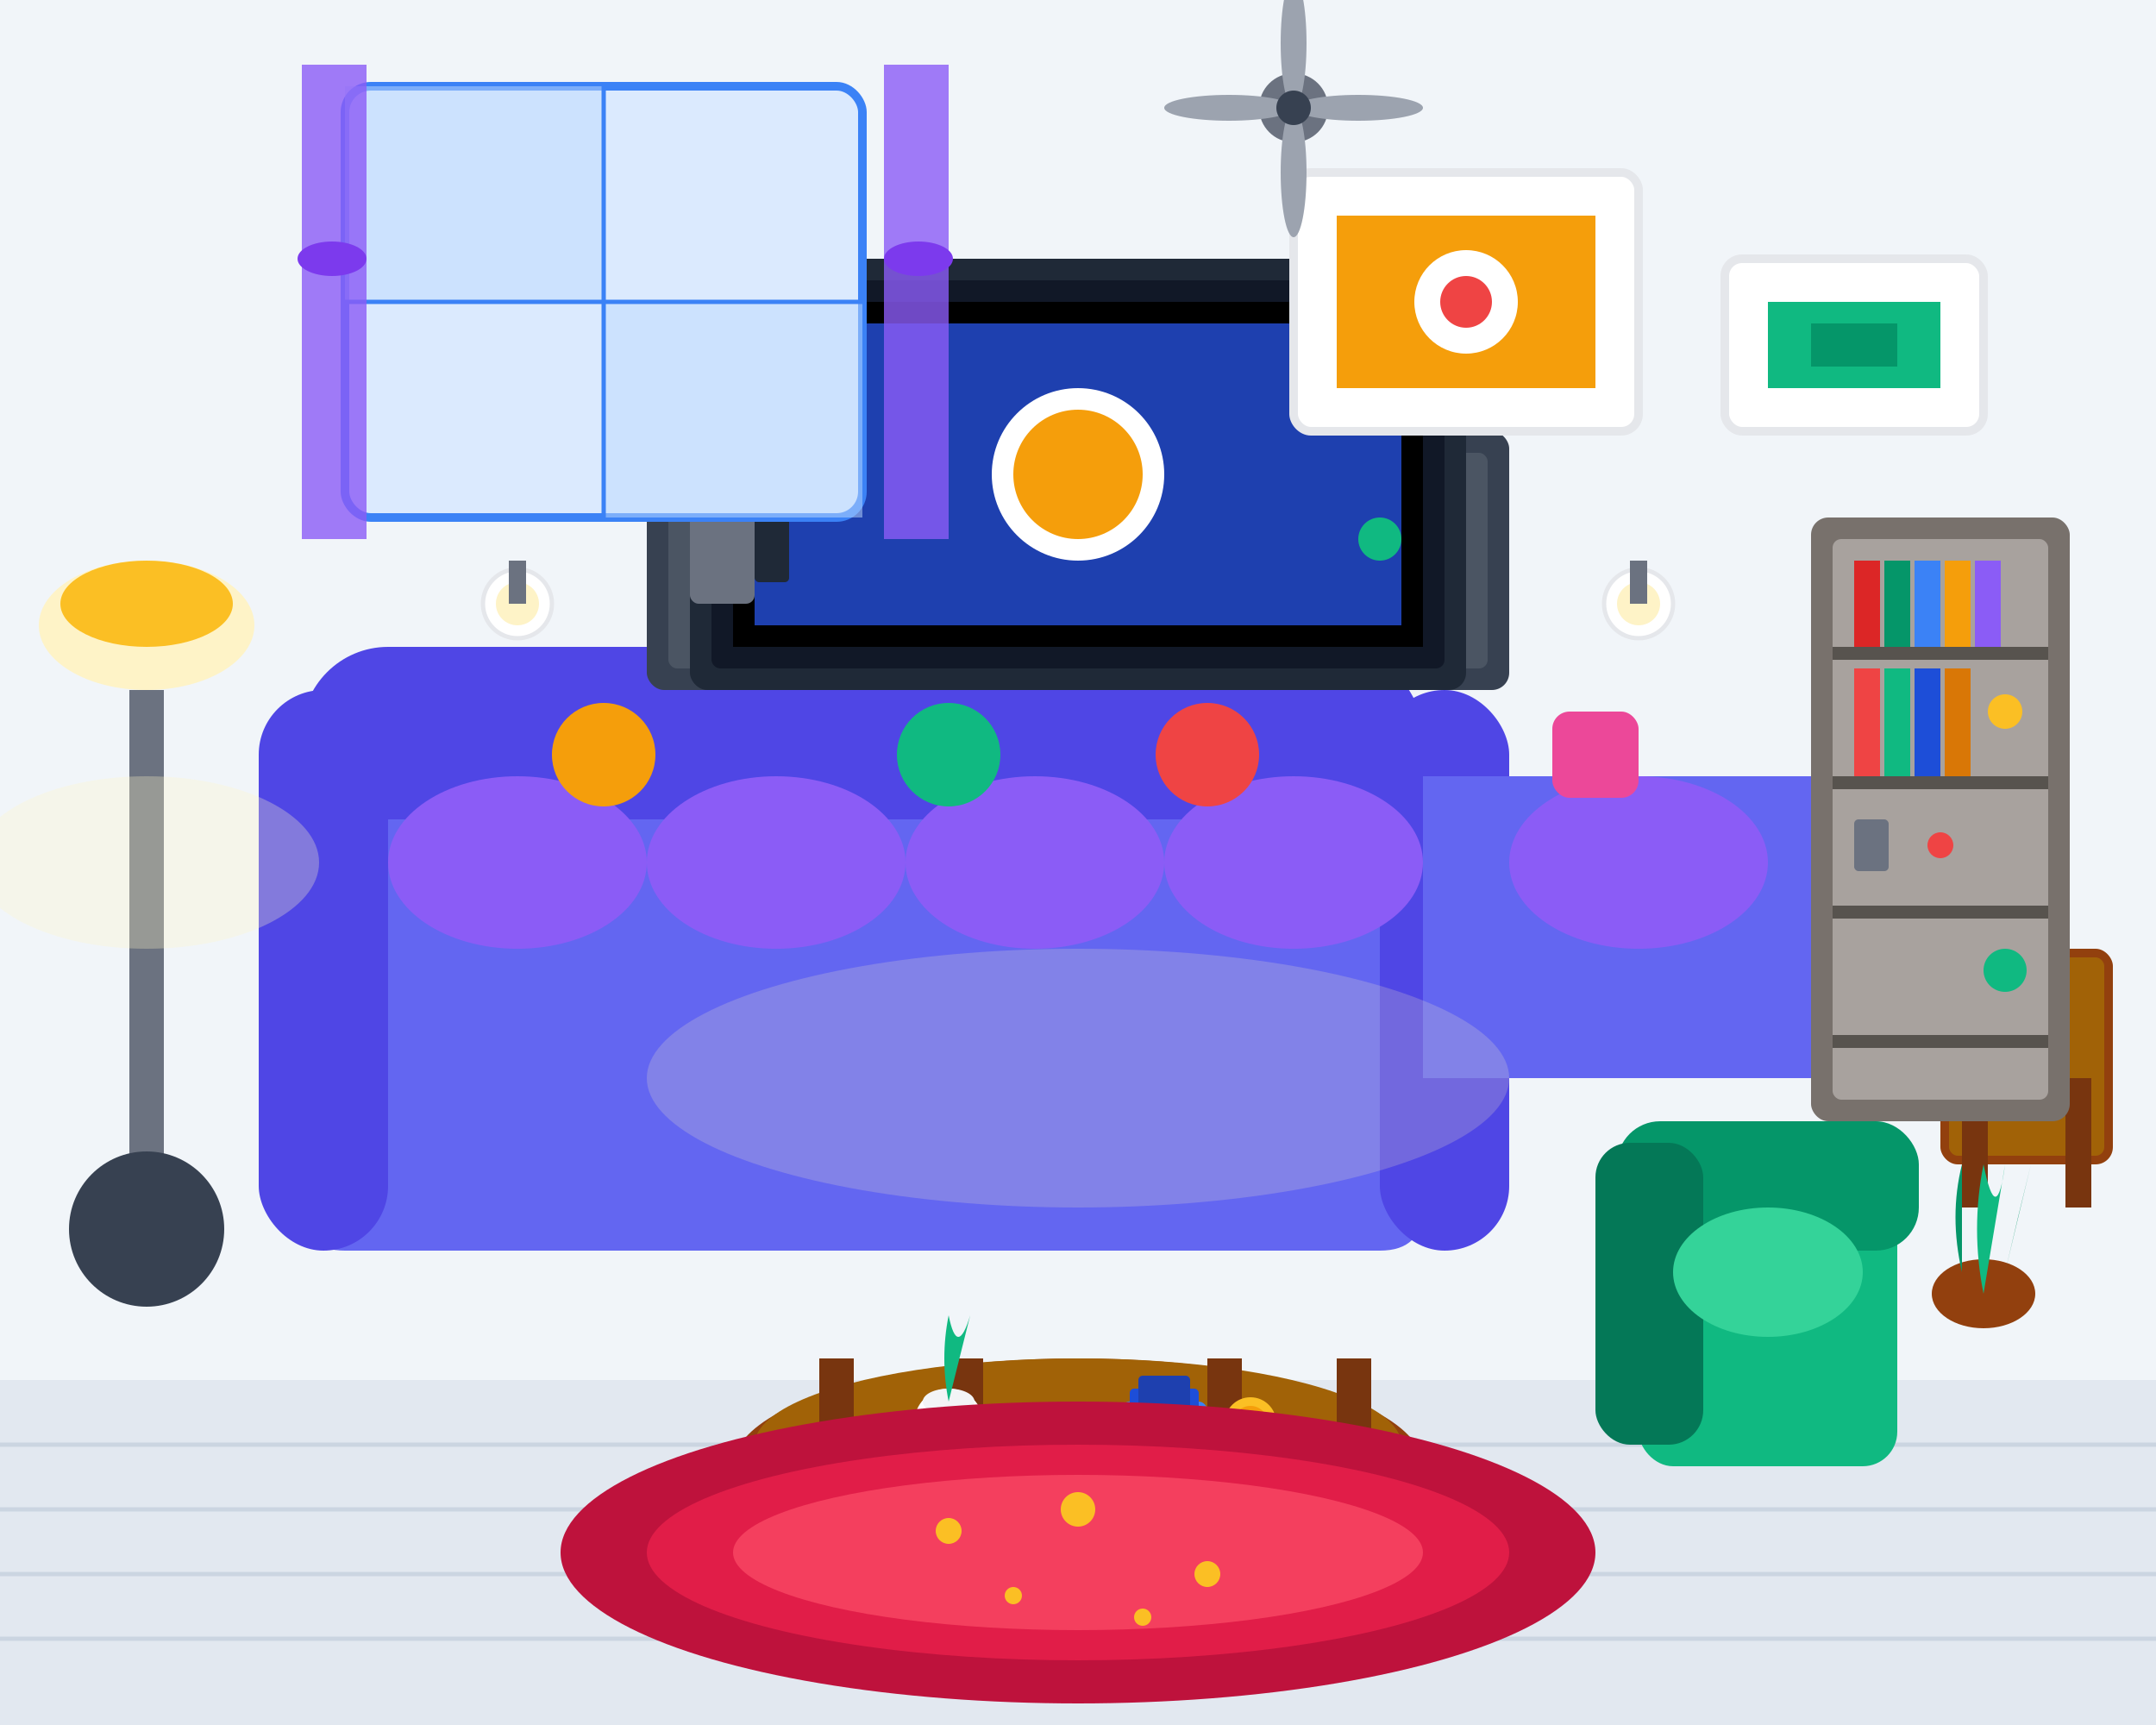 <svg width="500" height="400" viewBox="0 0 500 400" fill="none" xmlns="http://www.w3.org/2000/svg">
  <!-- Background -->
  <rect width="500" height="400" fill="#F8FAFC"/>
  
  <!-- Living room scene -->
  <!-- Floor -->
  <rect x="0" y="320" width="500" height="80" fill="#E2E8F0"/>
  
  <!-- Wood floor planks -->
  <line x1="0" y1="335" x2="500" y2="335" stroke="#CBD5E1" stroke-width="1"/>
  <line x1="0" y1="350" x2="500" y2="350" stroke="#CBD5E1" stroke-width="1"/>
  <line x1="0" y1="365" x2="500" y2="365" stroke="#CBD5E1" stroke-width="1"/>
  <line x1="0" y1="380" x2="500" y2="380" stroke="#CBD5E1" stroke-width="1"/>
  
  <!-- Wall -->
  <rect x="0" y="0" width="500" height="320" fill="#F1F5F9"/>
  
  <!-- Large sectional sofa -->
  <path d="M80 180 L320 180 Q330 180 330 190 L330 280 Q330 290 320 290 L80 290 Q70 290 70 280 L70 190 Q70 180 80 180 Z" fill="#6366F1"/>
  
  <!-- Sofa back -->
  <rect x="60" y="160" width="30" height="130" rx="15" fill="#4F46E5"/>
  <rect x="320" y="160" width="30" height="130" rx="15" fill="#4F46E5"/>
  <rect x="70" y="150" width="260" height="40" rx="20" fill="#4F46E5"/>
  
  <!-- L-shaped extension -->
  <path d="M330 180 L420 180 Q430 180 430 190 L430 240 Q430 250 420 250 L330 250 Z" fill="#6366F1"/>
  <rect x="420" y="160" width="30" height="100" rx="15" fill="#4F46E5"/>
  
  <!-- Sofa cushions -->
  <ellipse cx="120" cy="200" rx="30" ry="20" fill="#8B5CF6"/>
  <ellipse cx="180" cy="200" rx="30" ry="20" fill="#8B5CF6"/>
  <ellipse cx="240" cy="200" rx="30" ry="20" fill="#8B5CF6"/>
  <ellipse cx="300" cy="200" rx="30" ry="20" fill="#8B5CF6"/>
  <ellipse cx="380" cy="200" rx="30" ry="20" fill="#8B5CF6"/>
  
  <!-- Throw pillows -->
  <circle cx="140" cy="175" r="12" fill="#F59E0B"/>
  <circle cx="220" cy="175" r="12" fill="#10B981"/>
  <circle cx="280" cy="175" r="12" fill="#EF4444"/>
  <rect x="360" y="165" width="20" height="20" rx="4" fill="#EC4899"/>
  
  <!-- Coffee table -->
  <ellipse cx="250" cy="340" rx="80" ry="25" fill="#92400E"/>
  <ellipse cx="250" cy="335" rx="75" ry="20" fill="#A16207"/>
  
  <!-- Coffee table legs -->
  <rect x="190" y="315" width="8" height="25" fill="#78350F"/>
  <rect x="220" y="315" width="8" height="25" fill="#78350F"/>
  <rect x="280" y="315" width="8" height="25" fill="#78350F"/>
  <rect x="310" y="315" width="8" height="25" fill="#78350F"/>
  
  <!-- Items on coffee table -->
  <circle cx="220" cy="330" r="8" fill="#FFFFFF"/> <!-- Vase -->
  <ellipse cx="220" cy="325" rx="6" ry="3" fill="#F3F4F6"/>
  <path d="M220 325 Q218 315 220 305 Q222 315 225 305" fill="#10B981"/> <!-- Flowers -->
  
  <rect x="260" y="325" width="20" height="15" rx="2" fill="#3B82F6"/> <!-- Books -->
  <rect x="262" y="322" width="16" height="12" rx="1" fill="#1D4ED8"/>
  <rect x="264" y="319" width="12" height="9" rx="1" fill="#1E40AF"/>
  
  <circle cx="290" cy="330" r="6" fill="#FBBF24"/> <!-- Decorative bowl -->
  <circle cx="290" cy="330" r="4" fill="#F59E0B"/>
  
  <!-- TV Stand -->
  <rect x="150" y="100" width="200" height="60" rx="4" fill="#374151"/>
  <rect x="155" y="105" width="190" height="50" rx="2" fill="#4B5563"/>
  
  <!-- TV Stand legs -->
  <rect x="165" y="140" width="15" height="20" fill="#1F2937"/>
  <rect x="320" y="140" width="15" height="20" fill="#1F2937"/>
  
  <!-- TV -->
  <rect x="160" y="60" width="180" height="100" rx="4" fill="#1F2937"/>
  <rect x="165" y="65" width="170" height="90" rx="2" fill="#111827"/>
  <rect x="170" y="70" width="160" height="80" fill="#000000"/>
  
  <!-- TV screen content -->
  <rect x="175" y="75" width="150" height="70" fill="#1E40AF"/>
  <circle cx="250" cy="110" r="20" fill="#FFFFFF"/>
  <circle cx="250" cy="110" r="15" fill="#F59E0B"/>
  
  <!-- TV stand items -->
  <rect x="160" y="115" width="15" height="25" rx="2" fill="#6B7280"/> <!-- Sound bar -->
  <rect x="175" y="120" width="8" height="15" rx="1" fill="#1F2937"/> <!-- Remote -->
  <circle cx="320" cy="125" r="5" fill="#10B981"/> <!-- Decorative object -->
  
  <!-- Side table/end table -->
  <rect x="450" y="220" width="40" height="50" rx="4" fill="#92400E"/>
  <rect x="452" y="222" width="36" height="46" rx="2" fill="#A16207"/>
  
  <!-- Side table legs -->
  <rect x="455" y="250" width="6" height="30" fill="#78350F"/>
  <rect x="479" y="250" width="6" height="30" fill="#78350F"/>
  
  <!-- Floor lamp -->
  <rect x="30" y="160" width="8" height="120" fill="#6B7280"/>
  <ellipse cx="34" cy="145" rx="25" ry="15" fill="#FEF3C7"/>
  <ellipse cx="34" cy="140" rx="20" ry="10" fill="#FBBF24"/>
  <circle cx="34" cy="285" r="18" fill="#374151"/>
  
  <!-- Table lamp on side table -->
  <rect x="465" y="205" width="4" height="15" fill="#6B7280"/>
  <ellipse cx="467" cy="200" rx="10" ry="6" fill="#FEF3C7"/>
  <circle cx="467" cy="220" r="8" fill="#374151"/>
  
  <!-- Area rug -->
  <ellipse cx="250" cy="360" rx="120" ry="35" fill="#BE123C"/>
  <ellipse cx="250" cy="360" rx="100" ry="25" fill="#E11D48"/>
  <ellipse cx="250" cy="360" rx="80" ry="18" fill="#F43F5E"/>
  
  <!-- Rug pattern -->
  <circle cx="220" cy="355" r="3" fill="#FBBF24"/>
  <circle cx="250" cy="350" r="4" fill="#FBBF24"/>
  <circle cx="280" cy="365" r="3" fill="#FBBF24"/>
  <circle cx="235" cy="370" r="2" fill="#FBBF24"/>
  <circle cx="265" cy="375" r="2" fill="#FBBF24"/>
  
  <!-- Armchair -->
  <rect x="380" y="280" width="60" height="60" rx="8" fill="#10B981"/>
  <rect x="375" y="260" width="70" height="30" rx="10" fill="#059669"/>
  <rect x="370" y="265" width="25" height="70" rx="8" fill="#047857"/>
  
  <!-- Armchair cushion -->
  <ellipse cx="410" cy="295" rx="22" ry="15" fill="#34D399"/>
  
  <!-- Window -->
  <rect x="80" y="20" width="120" height="100" rx="6" fill="#DBEAFE" stroke="#3B82F6" stroke-width="2"/>
  <rect x="80" y="20" width="60" height="50" fill="#BFDBFE" opacity="0.5"/>
  <rect x="140" y="70" width="60" height="50" fill="#BFDBFE" opacity="0.5"/>
  <line x1="140" y1="20" x2="140" y2="120" stroke="#3B82F6" stroke-width="1"/>
  <line x1="80" y1="70" x2="200" y2="70" stroke="#3B82F6" stroke-width="1"/>
  
  <!-- Window treatments -->
  <rect x="70" y="15" width="15" height="110" fill="#8B5CF6" opacity="0.8"/>
  <rect x="205" y="15" width="15" height="110" fill="#8B5CF6" opacity="0.8"/>
  
  <!-- Curtain tie-backs -->
  <ellipse cx="77" cy="60" rx="8" ry="4" fill="#7C3AED"/>
  <ellipse cx="213" cy="60" rx="8" ry="4" fill="#7C3AED"/>
  
  <!-- Wall art -->
  <rect x="300" y="40" width="80" height="60" rx="4" fill="#FFFFFF" stroke="#E5E7EB" stroke-width="2"/>
  <rect x="310" y="50" width="60" height="40" fill="#F59E0B"/>
  <circle cx="340" cy="70" r="12" fill="#FFFFFF"/>
  <circle cx="340" cy="70" r="6" fill="#EF4444"/>
  
  <rect x="400" y="60" width="60" height="40" rx="4" fill="#FFFFFF" stroke="#E5E7EB" stroke-width="2"/>
  <rect x="410" y="70" width="40" height="20" fill="#10B981"/>
  <rect x="420" y="75" width="20" height="10" fill="#059669"/>
  
  <!-- Bookshelf -->
  <rect x="420" y="120" width="60" height="140" rx="4" fill="#78716C"/>
  <rect x="425" y="125" width="50" height="130" rx="2" fill="#A8A29E"/>
  
  <!-- Bookshelf shelves -->
  <rect x="425" y="150" width="50" height="3" fill="#57534E"/>
  <rect x="425" y="180" width="50" height="3" fill="#57534E"/>
  <rect x="425" y="210" width="50" height="3" fill="#57534E"/>
  <rect x="425" y="240" width="50" height="3" fill="#57534E"/>
  
  <!-- Books on shelves -->
  <rect x="430" y="130" width="6" height="20" fill="#DC2626"/>
  <rect x="437" y="130" width="6" height="20" fill="#059669"/>
  <rect x="444" y="130" width="6" height="20" fill="#3B82F6"/>
  <rect x="451" y="130" width="6" height="20" fill="#F59E0B"/>
  <rect x="458" y="130" width="6" height="20" fill="#8B5CF6"/>
  
  <rect x="430" y="155" width="6" height="25" fill="#EF4444"/>
  <rect x="437" y="155" width="6" height="25" fill="#10B981"/>
  <rect x="444" y="155" width="6" height="25" fill="#1D4ED8"/>
  <rect x="451" y="155" width="6" height="25" fill="#D97706"/>
  
  <!-- Decorative objects on shelves -->
  <circle cx="465" cy="165" r="4" fill="#FBBF24"/>
  <rect x="430" y="190" width="8" height="12" rx="1" fill="#6B7280"/>
  <circle cx="450" cy="196" r="3" fill="#EF4444"/>
  <circle cx="465" cy="225" r="5" fill="#10B981"/>
  
  <!-- Plants -->
  <ellipse cx="460" cy="300" rx="12" ry="8" fill="#92400E"/>
  <path d="M460 300 Q457 285 460 270 Q463 285 465 270" fill="#10B981"/>
  <path d="M455 295 Q452 282 455 270" fill="#059669"/>
  <path d="M465 295 Q468 282 471 270" fill="#059669"/>
  
  <!-- Wall sconces -->
  <circle cx="120" cy="140" r="8" fill="#FFFFFF" stroke="#E5E7EB" stroke-width="1"/>
  <circle cx="120" cy="140" r="5" fill="#FEF3C7"/>
  <rect x="118" y="130" width="4" height="10" fill="#6B7280"/>
  
  <circle cx="380" cy="140" r="8" fill="#FFFFFF" stroke="#E5E7EB" stroke-width="1"/>
  <circle cx="380" cy="140" r="5" fill="#FEF3C7"/>
  <rect x="378" y="130" width="4" height="10" fill="#6B7280"/>
  
  <!-- Room lighting effects -->
  <ellipse cx="250" cy="250" rx="100" ry="30" fill="#FEF3C7" opacity="0.2"/>
  <ellipse cx="34" cy="200" rx="40" ry="20" fill="#FEF3C7" opacity="0.3"/>
  
  <!-- Ceiling fan -->
  <circle cx="300" cy="25" r="8" fill="#6B7280"/>
  <ellipse cx="285" cy="25" rx="15" ry="3" fill="#9CA3AF"/>
  <ellipse cx="315" cy="25" rx="15" ry="3" fill="#9CA3AF"/>
  <ellipse cx="300" cy="10" rx="3" ry="15" fill="#9CA3AF"/>
  <ellipse cx="300" cy="40" rx="3" ry="15" fill="#9CA3AF"/>
  <circle cx="300" cy="25" r="4" fill="#374151"/>
</svg>
